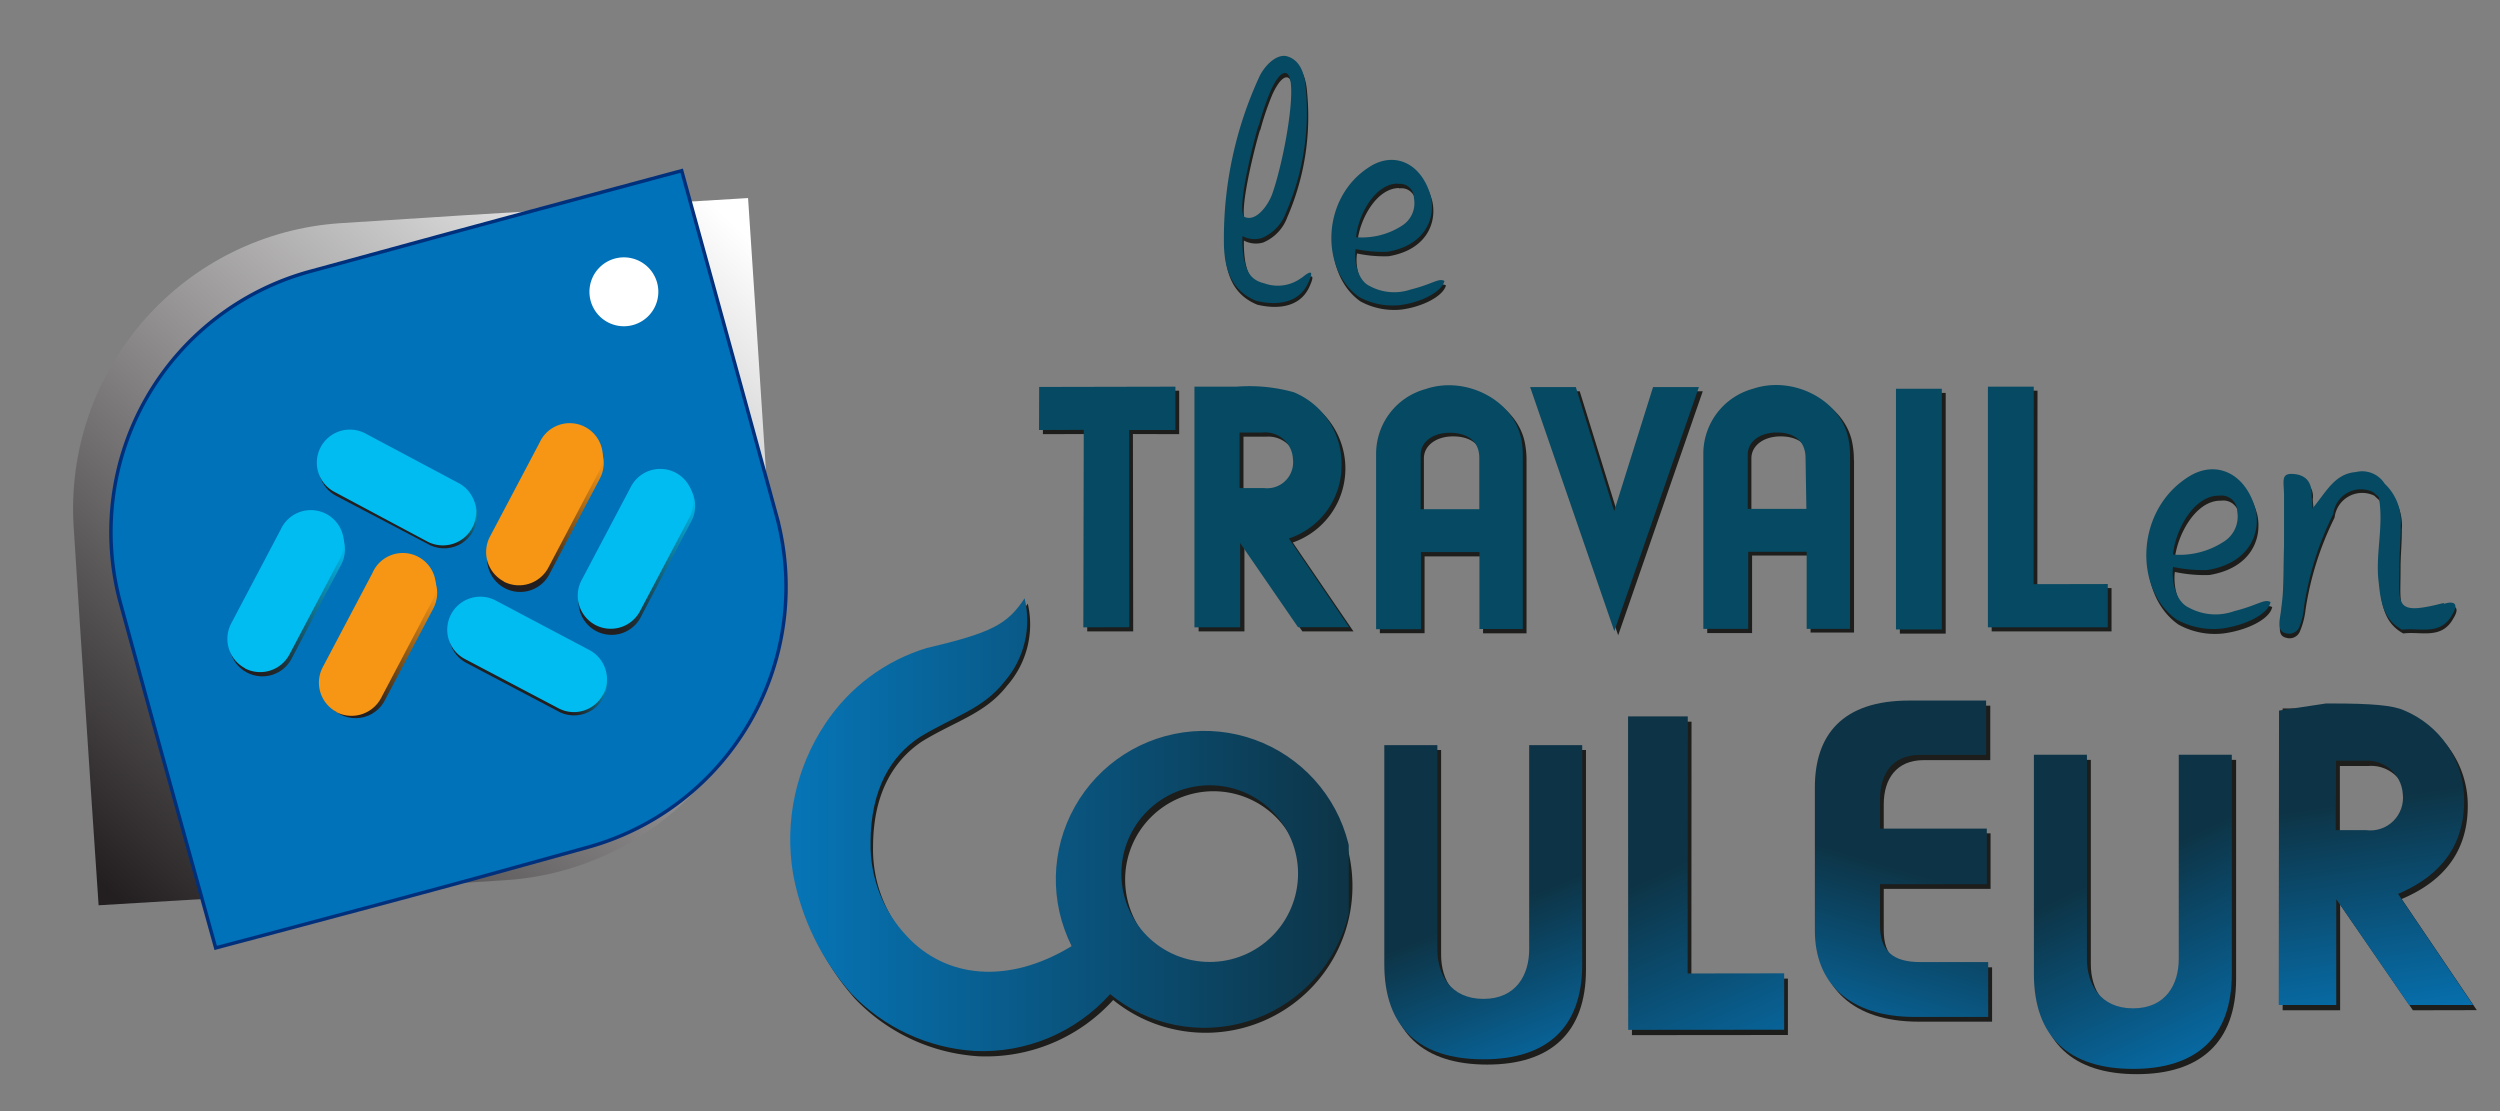 <svg id="Calque_1" data-name="Calque 1" xmlns="http://www.w3.org/2000/svg" xmlns:xlink="http://www.w3.org/1999/xlink" viewBox="0 0 180 80"><rect x="0" y="0" width="180" height="80" fill="#808080" stroke="none"/><defs><style>.cls-1,.cls-21{fill:none;}.cls-2{clip-path:url(#clip-path);}.cls-3{fill:#1d1d1b;}.cls-4{fill:#054962;}.cls-5{clip-path:url(#clip-path-3);}.cls-6{fill:url(#Dégradé_sans_nom_8);}.cls-7{clip-path:url(#clip-path-4);}.cls-8{fill:url(#Dégradé_sans_nom_9);}.cls-9{clip-path:url(#clip-path-5);}.cls-10{fill:url(#Dégradé_sans_nom_10);}.cls-11{clip-path:url(#clip-path-6);}.cls-12{fill:url(#Dégradé_sans_nom_11);}.cls-13{clip-path:url(#clip-path-7);}.cls-14{fill:url(#Dégradé_sans_nom_12);}.cls-15{clip-path:url(#clip-path-8);}.cls-16{fill:url(#Dégradé_sans_nom_13);}.cls-17{clip-path:url(#clip-path-9);}.cls-18{fill:url(#Dégradé_sans_nom_15);}.cls-19{clip-path:url(#clip-path-10);}.cls-20{fill:#0072b9;}.cls-21{stroke:#00307c;stroke-miterlimit:10;stroke-width:0.25px;}.cls-22{fill:#fff;}.cls-23{clip-path:url(#clip-path-11);}.cls-24{fill:url(#Dégradé_sans_nom_5);}.cls-25{clip-path:url(#clip-path-12);}.cls-26{fill:url(#Dégradé_sans_nom_7);}.cls-27{clip-path:url(#clip-path-13);}.cls-28{fill:url(#Dégradé_sans_nom_7-2);}.cls-29{clip-path:url(#clip-path-14);}.cls-30{fill:url(#Dégradé_sans_nom_5-2);}.cls-31{clip-path:url(#clip-path-15);}.cls-32{fill:url(#Dégradé_sans_nom_7-3);}.cls-33{clip-path:url(#clip-path-16);}.cls-34{fill:url(#Dégradé_sans_nom_7-4);}.cls-35{fill:#f79515;}.cls-36{fill:#00bcf1;}</style><clipPath id="clip-path"><rect class="cls-1" x="-42.43" y="-2.63" width="236.85" height="105.27"/></clipPath><clipPath id="clip-path-3"><path class="cls-1" d="M110.1,53.65V68.37c0,1.78-.91,3.55-3.29,3.55s-3.32-1.77-3.32-3.55V53.65H99.67V69.43c0,4.59,2.57,6.84,7.14,6.84s7.11-2.28,7.11-6.84V53.65Z"/></clipPath><linearGradient id="Dégradé_sans_nom_8" x1="-1.22" y1="81.05" x2="0.09" y2="81.05" gradientTransform="matrix(0, -11.34, -11.34, 0, 1026.23, 66.79)" gradientUnits="userSpaceOnUse"><stop offset="0" stop-color="#0675b7"/><stop offset="1" stop-color="#0d3446"/></linearGradient><clipPath id="clip-path-4"><path class="cls-1" d="M137.45,50.44c-4.79,0-6.78,2.47-6.78,6.25V67c0,3.75,2.44,6.22,7.2,6.22h5.28V69.27h-4.88c-2,0-2.91-.81-2.91-2.67V63.66h7.69v-4h-7.69V57.54c0-1.83.91-3.19,2.87-3.19H143V50.44Z"/></clipPath><linearGradient id="Dégradé_sans_nom_9" x1="-1.32" y1="79.7" x2="0" y2="79.7" gradientTransform="matrix(12.31, 0, 0, -12.31, 136.13, 1043.22)" xlink:href="#Dégradé_sans_nom_8"/><clipPath id="clip-path-5"><polygon class="cls-1" points="117.22 51.58 117.23 74.15 128.46 74.14 128.46 70.08 121.51 70.09 121.52 51.58 117.22 51.58"/></clipPath><linearGradient id="Dégradé_sans_nom_10" x1="-1.02" y1="80.38" x2="0.29" y2="80.38" gradientTransform="matrix(0, -14.7, -14.7, 0, 1304.24, 65.78)" xlink:href="#Dégradé_sans_nom_8"/><clipPath id="clip-path-6"><path class="cls-1" d="M156.87,54.34V69.05c0,1.78-.9,3.55-3.29,3.55s-3.32-1.77-3.32-3.55V54.34h-3.82V70.12c0,4.59,2.58,6.84,7.14,6.84s7.11-2.28,7.11-6.84V54.34Z"/></clipPath><linearGradient id="Dégradé_sans_nom_11" x1="-1.33" y1="80.19" x2="-0.01" y2="80.19" gradientTransform="matrix(0, -13.46, -13.46, 0, 1232.84, 62.37)" xlink:href="#Dégradé_sans_nom_8"/><clipPath id="clip-path-7"><path class="cls-1" d="M168.19,54.77h2.08A2.57,2.57,0,0,1,173,57.16a2.35,2.35,0,0,1-2.65,2.61h-2.18Zm-4.12,17.59h4.14s0-5.74,0-7.62l5.24,7.62h4.61l-5.4-8c2.34-1,4.76-2.84,4.76-6.72a7,7,0,0,0-4.32-6.49c-.78-.36-2.28-.5-5.18-.5h-3.83Z"/></clipPath><linearGradient id="Dégradé_sans_nom_12" x1="-1.29" y1="79.44" x2="0.02" y2="79.44" gradientTransform="matrix(0, -13.15, -13.15, 0, 1215.81, 57.27)" xlink:href="#Dégradé_sans_nom_8"/><clipPath id="clip-path-8"><path class="cls-1" d="M80.74,62.91a6.36,6.36,0,1,1,6.35,6.35,6.35,6.35,0,0,1-6.35-6.35m-14-16.26a13.47,13.47,0,0,0-7.31,5.44,15,15,0,0,0-2.33,10.82,17.91,17.91,0,0,0,4.19,8.62,13.46,13.46,0,0,0,8.87,4.14,12.33,12.33,0,0,0,9.77-4.09h0a10.69,10.69,0,1,0-2.77-3.46l0,0c-4.58,2.79-9.07,2.32-11.89-.74a9.54,9.54,0,0,1-2.59-6.68c0-3.92,1.5-6.28,3.53-7.62,2.46-1.51,4.54-2,6.11-4a6.73,6.73,0,0,0,1.45-6c-1.25,1.88-2.33,2.46-7,3.57"/></clipPath><linearGradient id="Dégradé_sans_nom_13" x1="-0.61" y1="79.6" x2="0.71" y2="79.6" gradientTransform="matrix(30.6, 0, 0, -30.6, 75.44, 2494.88)" xlink:href="#Dégradé_sans_nom_8"/><clipPath id="clip-path-9"><path class="cls-1" d="M33.4,15.5l-8.91.57A20.6,20.6,0,0,0,5.3,37.87l.44,6.88C6.05,49.63,7.1,65.18,7.1,65.18s14.05-.84,20.44-1.25l8.91-.56a20.59,20.59,0,0,0,19.18-21.8l-.43-6.88c-.41-6.44-1.34-20.43-1.34-20.43L33.4,15.5"/></clipPath><linearGradient id="Dégradé_sans_nom_15" x1="0.16" y1="79.94" x2="0.97" y2="79.94" gradientTransform="matrix(-81.06, 0, 0, 81.06, 75.88, -6439.95)" gradientUnits="userSpaceOnUse"><stop offset="0" stop-color="#fff"/><stop offset="1" stop-color="#231f20"/></linearGradient><clipPath id="clip-path-10"><rect class="cls-1" y="7.63" width="145.66" height="64.74"/></clipPath><clipPath id="clip-path-11"><path class="cls-1" d="M27,41.57l-3.57,6.78a2.38,2.38,0,0,0,4.2,2.22l3.58-6.78a2.39,2.39,0,0,0-1-3.21,2.31,2.31,0,0,0-1.1-.28A2.39,2.39,0,0,0,27,41.57"/></clipPath><linearGradient id="Dégradé_sans_nom_5" x1="0.2" y1="79.49" x2="1.01" y2="79.49" gradientTransform="matrix(-12.44, 0, 0, 12.44, 34.86, -942.51)" gradientUnits="userSpaceOnUse"><stop offset="0" stop-color="#f79515"/><stop offset="1" stop-color="#231f20"/></linearGradient><clipPath id="clip-path-12"><path class="cls-1" d="M20.36,38.43l-3.58,6.78A2.38,2.38,0,0,0,21,47.42l3.57-6.77a2.39,2.39,0,0,0-1-3.21,2.29,2.29,0,0,0-1.1-.27,2.38,2.38,0,0,0-2.11,1.26"/></clipPath><linearGradient id="Dégradé_sans_nom_7" x1="0.21" y1="79.67" x2="1.02" y2="79.67" gradientTransform="matrix(-13.87, 0, 0, 13.87, 29.09, -1061.84)" gradientUnits="userSpaceOnUse"><stop offset="0" stop-color="#00bcf1"/><stop offset="1" stop-color="#231f20"/></linearGradient><clipPath id="clip-path-13"><path class="cls-1" d="M45.59,35.31,42,42.09a2.38,2.38,0,1,0,4.2,2.22l3.58-6.78a2.38,2.38,0,0,0-1-3.21,2.29,2.29,0,0,0-1.1-.27,2.38,2.38,0,0,0-2.11,1.26"/></clipPath><linearGradient id="Dégradé_sans_nom_7-2" x1="0.45" y1="79.32" x2="1.26" y2="79.32" gradientTransform="matrix(-14.02, 0, 0, 14.02, 58.11, -1072.4)" xlink:href="#Dégradé_sans_nom_7"/><clipPath id="clip-path-14"><path class="cls-1" d="M39,32.17,35.42,39a2.38,2.38,0,1,0,4.2,2.22l3.58-6.78a2.39,2.39,0,0,0-1-3.21,2.32,2.32,0,0,0-1.11-.28A2.41,2.41,0,0,0,39,32.17"/></clipPath><linearGradient id="Dégradé_sans_nom_5-2" x1="0.49" y1="79.34" x2="1.3" y2="79.34" gradientTransform="matrix(-12.02, 0, 0, 12.02, 50.25, -917.06)" xlink:href="#Dégradé_sans_nom_5"/><clipPath id="clip-path-15"><path class="cls-1" d="M32.58,44.52a2.38,2.38,0,0,0,1,3.21l6.77,3.57a2.38,2.38,0,0,0,2.22-4.2l-6.78-3.58a2.41,2.41,0,0,0-1.1-.27,2.39,2.39,0,0,0-2.11,1.27"/></clipPath><linearGradient id="Dégradé_sans_nom_7-3" x1="0.65" y1="78.28" x2="1.46" y2="78.28" gradientTransform="matrix(-5.01, 0, 0, 5.01, 43.49, -344.85)" xlink:href="#Dégradé_sans_nom_7"/><clipPath id="clip-path-16"><path class="cls-1" d="M23.2,32.49a2.38,2.38,0,0,0,1,3.21L31,39.27a2.38,2.38,0,0,0,2.22-4.2L26.41,31.5a2.36,2.36,0,0,0-3.21,1"/></clipPath><linearGradient id="Dégradé_sans_nom_7-4" x1="0.91" y1="78.77" x2="1.72" y2="78.77" gradientTransform="matrix(-4.61, 0, 0, 4.61, 34.97, -327.93)" xlink:href="#Dégradé_sans_nom_7"/></defs><title>Plan de travail 1</title><g class="cls-2"><path class="cls-3" d="M176,43.74c-3.62.94-3.15.13-3.16-2.81,0-.93.1-1.85.09-2.78a3.69,3.69,0,0,0-1.15-3,1.9,1.9,0,0,0-2.08-.84c-1.51.12-2.13,1.42-3.12,2.63,0-.51-.06-.74-.06-1a1.3,1.3,0,0,0-1.45-1.49c-.76,0-.54.59-.53,1.54,0,1.2,0,2.4-.05,3.6-.08,2.49,0,3.08-.21,4.53-.06.74-.4,1.65.33,1.8a.8.8,0,0,0,1-.5A5.57,5.57,0,0,0,166,43.9a22.29,22.29,0,0,1,2.09-6.63,2,2,0,0,1,2.86-1.58l.4.37c.4,2.06-.26,4.11,0,6.18.15,1.35.34,2.64,1.69,3.37,1.26-.17,2.77.47,3.61-1.1.46-.74.17-1-.57-.77"/><path class="cls-3" d="M93.81,20.28a2.83,2.83,0,0,1-2.67.4c-1-.25-1.28-.85-1.48-1.83a8.31,8.31,0,0,1-.1-1.53,1.85,1.85,0,0,0,1.39.14,3.14,3.14,0,0,0,1.74-1.83,18.15,18.15,0,0,0,1.42-9c-.07-.93-.36-2-1.39-2.26-.77-.16-1.65.76-2,1.6A27.75,27.75,0,0,0,88.2,17.63c0,1.74.38,3.52,2.33,4.31,1.38.33,3,.23,3.71-1.21.35-.75.44-1.18-.43-.45M90.74,9.37a20.63,20.63,0,0,1,.83-2.47c.15-.36.68-1.46,1.15-1.32.91.33-.13,6.16-1,8.68-.3.87-1.18,2-2,1.68-.64-.43.71-5.68,1-6.57"/><path class="cls-3" d="M161,44.36a4,4,0,0,1-3.27-.25c-1-.46-1.26-2-1.14-2.93a10.16,10.16,0,0,0,2.49.22c3-.5,3.81-2.62,3.45-4.32-.7-2.66-2.84-3.63-4.79-2.42-3.89,2.39-4,8.14-.89,10.31a5.43,5.43,0,0,0,3.22.64c1.65-.21,3.34-1,3.53-1.9-.45-.25-.89.22-2.6.65m-1.09-8.31a1.12,1.12,0,0,1,1.29,1.12,2.12,2.12,0,0,1-1,2.21,5.79,5.79,0,0,1-3.62.91c.16-1.74,1.49-4.24,3.28-4.24"/><path class="cls-3" d="M101.71,21.15a3.67,3.67,0,0,1-3-.24c-.88-.41-1.15-1.83-1-2.66a9.35,9.35,0,0,0,2.27.2c2.72-.46,3.48-2.39,3.15-3.94-.64-2.43-2.59-3.31-4.37-2.21-3.54,2.18-3.61,7.43-.81,9.4a5.07,5.07,0,0,0,2.94.59c1.5-.19,3-.94,3.22-1.74-.41-.23-.81.2-2.38.6m-1-7.58a1,1,0,0,1,1.18,1,1.93,1.93,0,0,1-.87,2,5.27,5.27,0,0,1-3.3.83c.15-1.58,1.36-3.86,3-3.86"/><path class="cls-4" d="M175.92,43.42c-3.62.94-3.16.13-3.16-2.81,0-.93.1-1.85.09-2.78a3.72,3.72,0,0,0-1.15-3,1.92,1.92,0,0,0-2.09-.84c-1.51.12-2.12,1.42-3.11,2.62,0-.5-.07-.73-.06-1,0-1-.51-1.47-1.46-1.49-.76,0-.54.59-.53,1.54,0,1.2,0,2.4,0,3.61-.07,2.48,0,3.06-.2,4.52-.06.73-.4,1.65.32,1.8a.8.8,0,0,0,1-.49,5,5,0,0,0,.33-1.5A22.58,22.58,0,0,1,168,37a2,2,0,0,1,2.86-1.57l.41.36c.39,2.06-.27,4.11,0,6.18.14,1.35.33,2.64,1.68,3.37,1.27-.17,2.78.47,3.62-1.1.46-.74.16-1-.57-.77"/><path class="cls-4" d="M93.71,20a2.85,2.85,0,0,1-2.68.4c-1-.24-1.27-.85-1.48-1.83A7.55,7.55,0,0,1,89.46,17a1.84,1.84,0,0,0,1.39.14,3.14,3.14,0,0,0,1.74-1.83,18.12,18.12,0,0,0,1.42-9c-.07-.94-.36-2-1.39-2.27-.77-.16-1.65.77-2,1.6a27.74,27.74,0,0,0-2.5,11.71c0,1.74.37,3.52,2.33,4.31,1.38.34,3,.23,3.7-1.21.36-.75.44-1.17-.42-.45M90.63,9.05a20.42,20.42,0,0,1,.84-2.47c.15-.36.68-1.46,1.14-1.31.92.33-.12,6.15-1,8.67-.31.87-1.19,2.05-2,1.68-.64-.43.71-5.68,1-6.57"/><path class="cls-4" d="M160.87,44a4,4,0,0,1-3.27-.25c-1-.46-1.26-2-1.14-2.93a10.23,10.23,0,0,0,2.49.22c3-.5,3.82-2.62,3.46-4.32-.7-2.66-2.85-3.62-4.79-2.42-3.89,2.39-4,8.14-.9,10.31a5.55,5.55,0,0,0,3.23.65c1.65-.22,3.34-1,3.53-1.91-.45-.26-.89.22-2.61.65m-1.08-8.31a1.13,1.13,0,0,1,1.29,1.13,2.13,2.13,0,0,1-1,2.2,5.83,5.83,0,0,1-3.62.91c.15-1.74,1.48-4.24,3.28-4.24"/><path class="cls-4" d="M101.61,20.83a3.69,3.69,0,0,1-3-.24c-.87-.41-1.14-1.83-1-2.66a9.28,9.28,0,0,0,2.27.2c2.72-.45,3.48-2.39,3.15-3.94-.64-2.43-2.6-3.31-4.37-2.21-3.55,2.19-3.62,7.43-.81,9.4a5.05,5.05,0,0,0,2.94.59c1.5-.19,3-.93,3.21-1.74-.41-.23-.81.2-2.37.6m-1-7.58a1,1,0,0,1,1.17,1,1.91,1.91,0,0,1-.86,2,5.3,5.3,0,0,1-3.3.83c.14-1.58,1.35-3.86,3-3.86"/><path class="cls-3" d="M110.37,68.75c0,1.78-.9,3.55-3.29,3.55s-3.32-1.77-3.32-3.55V54H99.94V69.81c0,4.59,2.58,6.84,7.14,6.84s7.11-2.28,7.11-6.84V54h-3.82Z"/><path class="cls-3" d="M135.63,67V64h7.69v-4h-7.69V57.91c0-1.82.91-3.18,2.87-3.18h4.8V50.81h-5.58c-4.79,0-6.78,2.48-6.78,6.26V67.34c0,3.75,2.45,6.22,7.2,6.22h5.29V69.65h-4.88c-2,0-2.92-.81-2.92-2.67"/><polygon class="cls-3" points="121.79 51.96 117.49 51.96 117.5 74.53 128.73 74.52 128.73 70.46 121.78 70.47 121.79 51.96"/><path class="cls-3" d="M157.14,69.43c0,1.78-.9,3.55-3.29,3.55s-3.31-1.77-3.31-3.55V54.71h-3.82V70.49c0,4.6,2.57,6.85,7.13,6.85S161,75.06,161,70.49V54.71h-3.83Z"/><path class="cls-3" d="M178.33,72.73l-5.41-8c2.35-1,4.76-2.84,4.76-6.72a7,7,0,0,0-4.32-6.49c-.78-.36-2.28-.51-5.18-.51h-3.83V72.74h4.14s0-5.73,0-7.61l5.24,7.61Zm-7.69-12.58h-2.17v-5h2.07a2.57,2.57,0,0,1,2.75,2.39,2.35,2.35,0,0,1-2.65,2.61"/><path class="cls-3" d="M86.81,53.17a10.55,10.55,0,0,0-9.44,15.32l0,0c-4.57,2.79-9.07,2.32-11.88-.74A9.55,9.55,0,0,1,62.86,61c0-3.92,1.51-6.27,3.53-7.62,2.47-1.5,4.55-2,6.11-4A6.67,6.67,0,0,0,74,43.46c-1.25,1.88-2.33,2.46-7,3.57a13.51,13.51,0,0,0-7.31,5.44,15,15,0,0,0-2.33,10.81,17.83,17.83,0,0,0,4.2,8.63,13.48,13.48,0,0,0,8.86,4.14A12.36,12.36,0,0,0,80.15,72h0a10.57,10.57,0,1,0,6.67-18.78m.55,16.47a6.36,6.36,0,1,1,6.36-6.36,6.35,6.35,0,0,1-6.36,6.36"/></g><g class="cls-2"><polygon class="cls-3" points="110.44 28.17 113.74 28.17 116.5 37.09 119.3 28.17 122.6 28.17 116.51 45.74 110.44 28.17"/><polygon class="cls-3" points="143.4 28.13 146.7 28.13 146.69 42.35 152.03 42.34 152.03 45.46 143.4 45.46 143.4 28.13"/><polygon class="cls-3" points="78.31 31.25 75.09 31.26 75.09 28.15 84.9 28.13 84.9 31.26 81.57 31.25 81.59 45.46 78.28 45.46 78.31 31.25"/><rect class="cls-3" x="136.79" y="28.29" width="3.3" height="17.33"/><path class="cls-3" d="M109.91,33.15a6.31,6.31,0,0,0-.14-1.37c-.61-2.72-4-4.44-6.85-3.48a4.86,4.86,0,0,0-3.57,4.62c0,4.12,0,12.67,0,12.67h3.22V40.06h4.21l0,5.54h3.13ZM106.75,37h-4.23V33c0-.91.87-1.58,2.1-1.58s2.13.58,2.13,1.81Z"/><path class="cls-3" d="M93.08,39.06a5.64,5.64,0,0,0,.35-10.52,11.67,11.67,0,0,0-4.13-.4h-3V45.46h3.3s0-4.57,0-6.07l4.17,6.07h3.68Zm-3.55-3.62v-4h1.65a2.05,2.05,0,0,1,2.19,1.91,1.87,1.87,0,0,1-2.11,2.08Z"/><path class="cls-3" d="M133.48,33.13a6.37,6.37,0,0,0-.14-1.37c-.61-2.72-4-4.44-6.85-3.48a4.86,4.86,0,0,0-3.57,4.62c0,4.12,0,12.68,0,12.68h3.23V40h4.21l0,5.54h3.13V33.13m-3.17,3.8h-4.22V33c0-.91.87-1.58,2.1-1.58s2.12.58,2.12,1.81Z"/><polygon class="cls-4" points="116.22 36.8 113.46 27.87 110.17 27.87 116.23 45.44 122.32 27.87 119.02 27.87 116.22 36.8"/><polygon class="cls-4" points="146.42 42.06 146.43 27.84 143.13 27.84 143.13 45.17 151.76 45.17 151.76 42.05 146.42 42.06"/><polygon class="cls-4" points="74.81 30.96 78.03 30.95 78 45.17 81.31 45.16 81.3 30.96 84.63 30.96 84.63 27.84 74.82 27.86 74.81 30.96"/><rect class="cls-4" x="136.51" y="27.99" width="3.3" height="17.33"/><path class="cls-4" d="M109.5,31.48c-.61-2.71-4-4.44-6.85-3.47a4.83,4.83,0,0,0-3.57,4.62c0,4.12,0,12.67,0,12.67h3.23l0-5.55h4.21l0,5.54h3.12V32.85a6.36,6.36,0,0,0-.13-1.37m-3,5.18h-4.22V32.73c0-.9.86-1.57,2.09-1.57s2.13.57,2.13,1.81Z"/><path class="cls-4" d="M96.59,33.41a5.56,5.56,0,0,0-3.44-5.17,11.9,11.9,0,0,0-4.12-.4H86V45.17h3.29V39.1l4.17,6.06h3.68L92.8,38.77a5.52,5.52,0,0,0,3.79-5.36M91,35.14H89.25v-4H90.9a2,2,0,0,1,2.19,1.9A1.87,1.87,0,0,1,91,35.14"/><path class="cls-4" d="M133.06,31.47c-.61-2.72-4-4.44-6.84-3.48a4.85,4.85,0,0,0-3.58,4.62c0,4.12,0,12.67,0,12.67h3.23l0-5.55h4.21l0,5.55h3.12V32.83a5.71,5.71,0,0,0-.14-1.36m-3,5.17h-4.22V32.71c0-.9.86-1.57,2.09-1.57S130,31.72,130,33Z"/></g><g class="cls-5"><rect class="cls-6" x="95.95" y="51.8" width="21.69" height="26.31" transform="translate(-16.57 44.79) rotate(-22.02)"/></g><g class="cls-7"><rect class="cls-8" x="124.24" y="52.62" width="25.34" height="18.39" transform="translate(39.06 175.79) rotate(-73.65)"/></g><g class="cls-9"><rect class="cls-10" x="113.02" y="50.26" width="19.64" height="25.2" transform="translate(-15.03 57.11) rotate(-24.71)"/></g><g class="cls-11"><rect class="cls-12" x="142.25" y="52.37" width="22.64" height="26.56" transform="translate(-13.28 72.99) rotate(-25.67)"/></g><g class="cls-13"><rect class="cls-14" x="162.49" y="49.66" width="17.14" height="23.64" transform="matrix(0.99, -0.15, 0.15, 0.99, -7.38, 26.85)"/></g><g class="cls-15"><rect class="cls-16" x="56.46" y="43.08" width="40.65" height="32.72"/></g><g class="cls-17"><rect class="cls-18" x="-5.79" y="3.44" width="72.52" height="72.57" transform="translate(-19.4 35.3) rotate(-47.44)"/></g><g class="cls-19"><path class="cls-20" d="M42.33,61,34.2,63.25c-5.84,1.6-18.67,5-18.67,5S11.6,54.11,10.38,49.66L8.66,43.38a19.45,19.45,0,0,1,13.6-23.82l8.13-2.22c4.41-1.21,18.69-5.05,18.69-5.05s3.52,12.76,5.13,18.64l1.72,6.28A19.45,19.45,0,0,1,42.33,61"/><path class="cls-21" d="M42.33,61,34.2,63.25c-5.84,1.6-18.67,5-18.67,5S11.6,54.11,10.38,49.66L8.66,43.38a19.45,19.45,0,0,1,13.6-23.82l8.13-2.22c4.41-1.21,18.69-5.05,18.69-5.05s3.52,12.76,5.13,18.64l1.72,6.28A19.45,19.45,0,0,1,42.33,61Z"/><path class="cls-22" d="M47.4,21a2.48,2.48,0,1,1-2.48-2.47A2.48,2.48,0,0,1,47.4,21"/></g><g class="cls-23"><rect class="cls-24" x="20" y="39.67" width="14.54" height="13.13" transform="translate(-26.13 51.76) rotate(-65.38)"/></g><g class="cls-25"><rect class="cls-26" x="13.35" y="36.4" width="14.65" height="13.4" transform="translate(-27.11 41.95) rotate(-63)"/></g><g class="cls-27"><rect class="cls-28" x="38.56" y="33.26" width="14.68" height="13.45" transform="translate(-10.69 62.41) rotate(-62.68)"/></g><g class="cls-29"><rect class="cls-30" x="32.01" y="30.22" width="14.59" height="13.24" transform="translate(-10.89 56.41) rotate(-64.44)"/></g><g class="cls-31"><rect class="cls-32" x="31.35" y="40.15" width="13.44" height="14.85" transform="translate(-21.92 58.26) rotate(-61.43)"/></g><g class="cls-33"><rect class="cls-34" x="22.25" y="28.22" width="12.87" height="14.66" transform="translate(-15.45 47.32) rotate(-66.04)"/></g><g class="cls-19"><path class="cls-35" d="M24.23,51.26h0a2.39,2.39,0,0,1-1-3.21l3.58-6.78A2.38,2.38,0,1,1,31,43.49l-3.57,6.78a2.4,2.4,0,0,1-3.22,1"/><path class="cls-36" d="M17.64,48.11h0a2.39,2.39,0,0,1-1-3.21l3.57-6.77a2.38,2.38,0,1,1,4.2,2.22l-3.57,6.77a2.38,2.38,0,0,1-3.21,1"/><path class="cls-36" d="M42.87,45h0a2.39,2.39,0,0,1-1-3.22L45.45,35a2.38,2.38,0,0,1,4.21,2.22L46.08,44a2.38,2.38,0,0,1-3.21,1"/><path class="cls-35" d="M36.27,41.86h0a2.39,2.39,0,0,1-1-3.21l3.58-6.78a2.38,2.38,0,1,1,4.2,2.22l-3.57,6.78a2.39,2.39,0,0,1-3.22,1"/><path class="cls-36" d="M43.42,50h0a2.37,2.37,0,0,1-3.2,1l-6.78-3.57a2.38,2.38,0,0,1,2.22-4.21l6.77,3.58a2.38,2.38,0,0,1,1,3.21"/><path class="cls-36" d="M34,38h0a2.39,2.39,0,0,1-3.21,1L24.05,35.4a2.38,2.38,0,0,1,2.22-4.21L33,34.77A2.38,2.38,0,0,1,34,38"/></g></svg>
